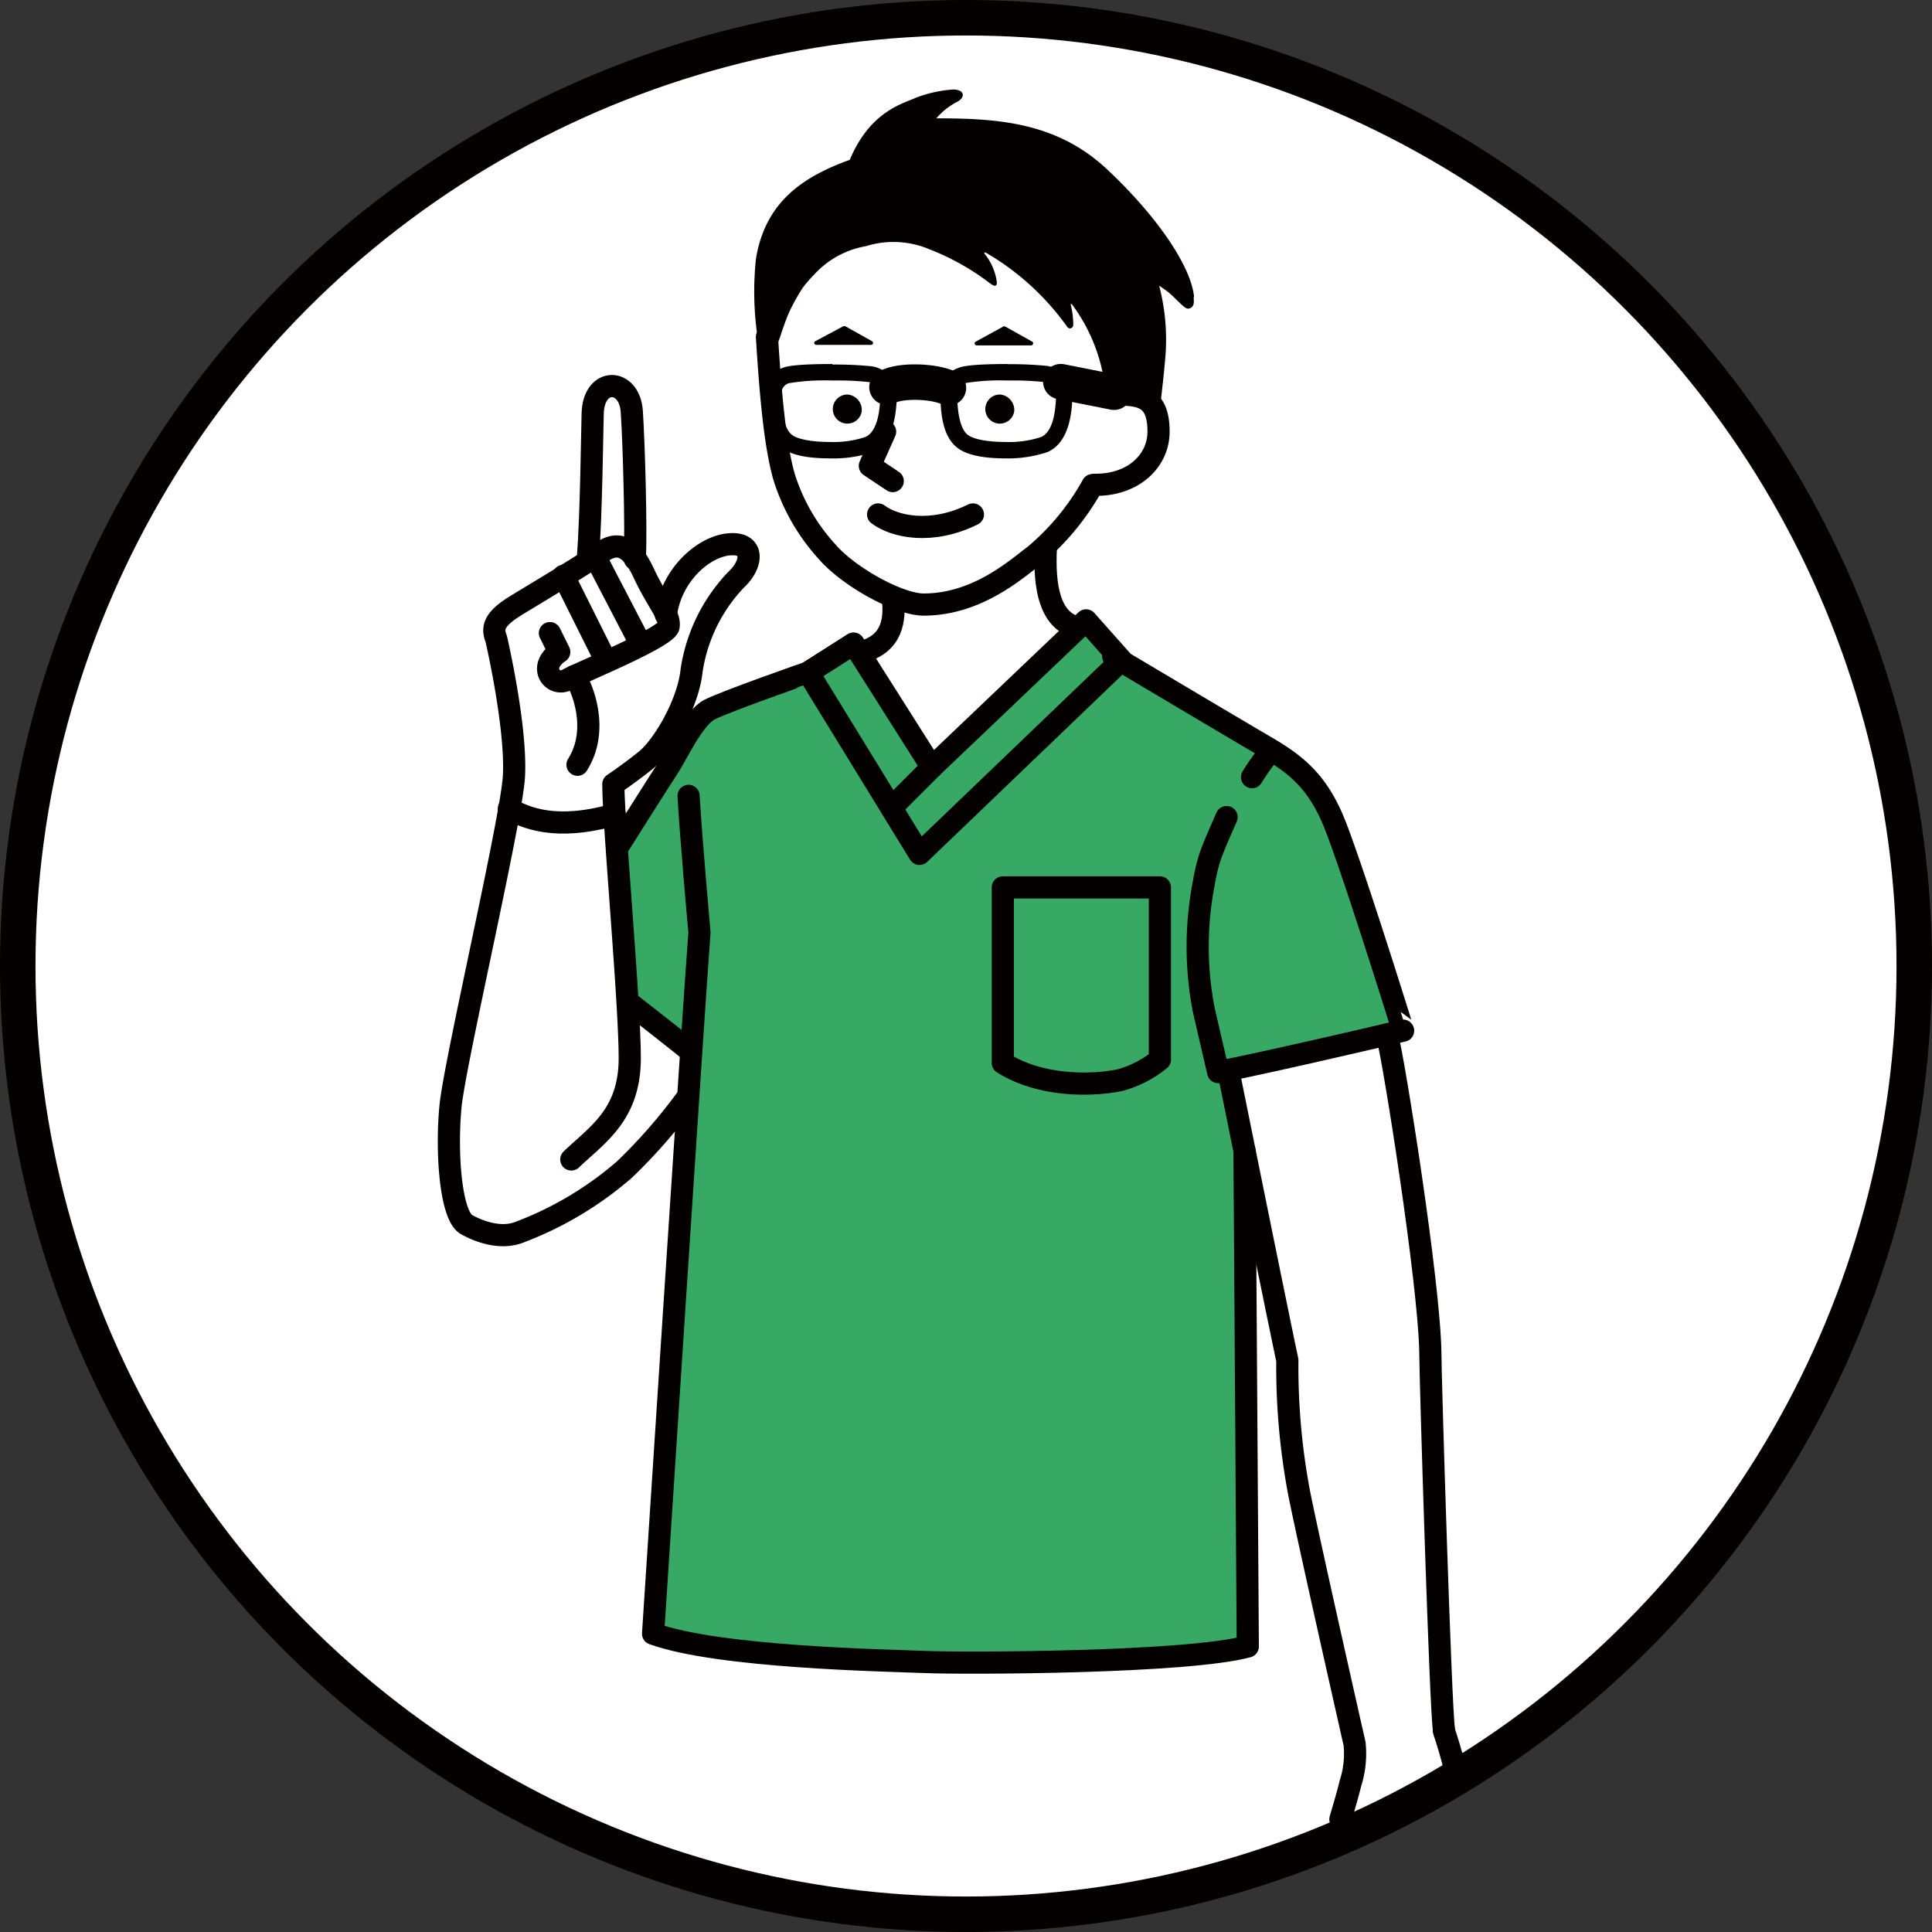 <svg xmlns="http://www.w3.org/2000/svg" viewBox="0 0 217.82 217.82"><rect x="0" y="0" width="217.82" height="217.82" fill="#333333" stroke="none"/><defs><style>.cls-1,.cls-2{fill:#fff;}.cls-1,.cls-5,.cls-6{stroke:#040000;stroke-linecap:round;}.cls-1{stroke-miterlimit:10;}.cls-1,.cls-6{stroke-width:4px;}.cls-3{fill:#37a964;}.cls-4{fill:#040000;}.cls-5,.cls-6{fill:none;stroke-linejoin:round;}.cls-5{stroke-width:2.5px;}</style></defs><title>アセット 7</title><g id="レイヤー_2" data-name="レイヤー 2"><g id="レイヤー_2-2" data-name="レイヤー 2"><circle class="cls-1" cx="108.91" cy="108.91" r="106.91"/><path class="cls-2" d="M93,61.57A13.39,13.39,0,0,1,88,52.5c-.56-3.21-3.13-22.17,1-26s41.34-3,41.65,12.45-1.88,14.81-7.57,16a12.9,12.9,0,0,1-4.76,6.21c-.38,4.13.59,9.07,3,10.09s-5.63,22.65-15.28,19.9S96.67,75.73,96.53,73.5c3.39-1.77,5.39-5.4,3.88-6.8A53.82,53.82,0,0,1,93,61.57Z"/><path class="cls-3" d="M96,72.57l-4.48,2.9L79.34,80.28,69.27,95.14l1.21,17.56,6.72,5.16-3.76,66.07s41.22,7.8,67,1.29l-.55-56.42-1.65-8.42L157.93,116s-6.34-23.37-10.11-27.52-21.57-14-21.57-14l-3.84-4.73L104.64,86.2Z"/><path class="cls-2" d="M152.57,201.19a13.36,13.36,0,0,0,.62-3.3c0-2.81-8.45-34.28-8.19-38.11s-.51-8.45-.51-10.24-6-29.16-6-29.16l17.9-3.76s4.22,27.3,4.46,29.86,1.8,46.69,1.8,46.69"/><path class="cls-2" d="M69,43.08c-2.36.28-2.75,2.94-2.62,5.58s0,13.85,0,13.85l-10.56,7,2.56,14.62-7.72,40.13,1.06,13.56,3.84,1.43,9.3-3.33,12.36-11.65v-4.87l-6.31-4.61L69,87.66a8.64,8.64,0,0,0,6-3.57c2.41-3.36,3-11.27,4.54-14.35s6.53-6.61,4.16-8.17-8,3.35-8.6,7.75c-1.22-2.2-3.27-6-3.27-6S72.86,42.61,69,43.08Z"/><path class="cls-4" d="M113.66,42.9a33.54,33.54,0,0,1,4.16.18,1.51,1.51,0,0,1,1.24,1.77c-.06,1.17-.23,3.77-1.68,4.42a11.53,11.53,0,0,1-4,.56c-1.77,0-3.54-.24-4.28-.81-1-.78-1.18-3.14-1.18-4.57a1.19,1.19,0,0,1,.84-1.25,25,25,0,0,1,4.91-.3m0-1.86h0c-4.59,0-5.35.33-5.64.45a3,3,0,0,0-2,3c0,3.13.62,5,1.91,6s3.65,1.19,5.41,1.19a14,14,0,0,0,4.77-.72c2.53-1.14,2.71-4.69,2.78-6a3.33,3.33,0,0,0-2.8-3.7,40.46,40.46,0,0,0-4.46-.2"/><path class="cls-4" d="M93.84,42.9a33.54,33.54,0,0,1,4.16.18,1.51,1.51,0,0,1,1.25,1.77c-.06,1.17-.23,3.77-1.69,4.42a11.45,11.45,0,0,1-4,.56c-1.76,0-3.54-.24-4.28-.81-1-.78-1.17-3.14-1.18-4.57a1.2,1.2,0,0,1,.85-1.25,24.85,24.85,0,0,1,4.9-.3m0-1.86h0c-4.58,0-5.35.33-5.64.45a3,3,0,0,0-2,3c0,3.13.62,5,1.91,6s3.66,1.19,5.41,1.19A14,14,0,0,0,98.32,51c2.53-1.14,2.71-4.69,2.78-6a3.33,3.33,0,0,0-2.8-3.7,40.46,40.46,0,0,0-4.46-.2"/><path class="cls-5" d="M86.47,38c.46,7.43,1,12.54,1.94,15.8a22.42,22.42,0,0,0,4.8,8.36c2.45,2.86,8.13,6,10.92,6,6.06,0,10.45-4,12.55-5.57a28.29,28.29,0,0,0,6.5-7.9"/><path class="cls-5" d="M125.51,44.48c2.79,0,5.11,0,5.11,4.18,0,3.26-2.79,6.05-7.21,6"/><path class="cls-4" d="M97.16,46.34a1.64,1.64,0,1,1-1.63-1.86,1.75,1.75,0,0,1,1.63,1.86"/><path class="cls-4" d="M114.35,46.34a1.64,1.64,0,1,1-1.62-1.86,1.75,1.75,0,0,1,1.62,1.86"/><polyline class="cls-5" points="99.79 48.66 98.07 52.52 100.65 54.24"/><path class="cls-5" d="M99,58c1.86,1.39,6,2.32,10.69,0"/><path class="cls-5" d="M117.92,61.64c-.26,4.72.51,8.24,3.41,9.07"/><path class="cls-5" d="M100.68,67.57c.22,2.21,0,5-3.52,5.93"/><polygon class="cls-5" points="91.12 75.82 103.67 96.27 126.44 74.43 122.45 69.94 105.06 86.51 96.23 72.57 91.12 75.82"/><line class="cls-5" x1="100.59" y1="90.98" x2="105.06" y2="86.51"/><path class="cls-5" d="M138.29,92.12c-1.52,3.52-2.07,4.51-2.56,7.4a37.48,37.48,0,0,0,0,14.41l1.61,6.94c7-1.4,20.85-4.67,20.85-4.67S152,96.27,150.14,92.09s-4.18-6-7.44-7.9S125.51,74,125.51,74"/><path class="cls-5" d="M143,85a25.11,25.11,0,0,0-1.84,2.62"/><path class="cls-4" d="M134.63,33.52c-.37-3.81-4.72-9.71-10-14.6-5.58-5.11-12.08-5.58-19.06-5.58a7.54,7.54,0,0,1,2.33-1.85c.93-.47.93-1.4-.47-1.4a14.8,14.8,0,0,0-4.18.93c-1.25.62-5.11,1.39-7.44,7-5.57,2-9.55,4.94-10.58,11.14a35.45,35.45,0,0,0,.19,8.93c.39,2.58,1,5,1,5a14.69,14.69,0,0,1,.8-3.2l-.13,1.67c-.08-1.61.64-2.77,1-4,.34-1,.65-1.89,1-2.61a22.76,22.76,0,0,1,1.43-2.53,15.41,15.41,0,0,1,1.27-1.46,10.25,10.25,0,0,1,5.81-3.2,10.43,10.43,0,0,1,7.2.35,27.74,27.74,0,0,1,6.84,3.85c.41.31.74.4.75-.1A6.32,6.32,0,0,0,111,28.61c-.08-.16,0-.22.36,0l0,0a29.28,29.28,0,0,1,4.87,3.61,29.7,29.7,0,0,1,4,4.5c.34.58.77.21.77-.07a8.85,8.85,0,0,0-.28-2.27c0-.1,0-.15.13-.08a19.57,19.57,0,0,1,3.8,10,19.4,19.4,0,0,0,3,.1c2.21,0,3,2.62,3,2.62s.45-3.52.69-6.24a24.12,24.12,0,0,0-.66-8.6c.18.19.64.41,1.2.9s.81.78,1.34,1.27.7.5,1,.38c.43-.21.4-.72.35-1.25"/><path class="cls-4" d="M92,38.83a.11.11,0,0,1-.1-.09.1.1,0,0,1,0-.12l3.15-1.69h.11l3,1.69a.13.13,0,0,1,0,.13.12.12,0,0,1-.11.08Z"/><path class="cls-4" d="M95.19,37l3,1.69H92L95.19,37m0-.22a.2.2,0,0,0-.11,0l-3.15,1.68a.22.22,0,0,0,.1.42h6.16a.22.22,0,0,0,.11-.42l-3-1.68a.19.19,0,0,0-.1,0"/><path class="cls-4" d="M110.13,38.83a.12.12,0,0,1-.11-.09.11.11,0,0,1,.06-.12l3.15-1.69h.11l3,1.69a.12.12,0,0,1,.06.13.13.13,0,0,1-.11.08Z"/><path class="cls-4" d="M113.28,37l3,1.69h-6.16L113.28,37m0-.22a.19.19,0,0,0-.1,0L110,38.52a.24.24,0,0,0-.11.25.23.23,0,0,0,.22.17h6.16a.23.23,0,0,0,.11-.42l-3-1.68a.2.2,0,0,0-.11,0"/><path class="cls-6" d="M100,43.65c1.54-.85,5.31-.69,6.93.08"/><line class="cls-6" x1="119.6" y1="43.03" x2="125.6" y2="44.22"/><path class="cls-5" d="M126.34,121.76a12.2,12.2,0,0,0,4.43-2.3V100.05H113.06v19.79C117.61,122.72,123.75,122.34,126.34,121.76Z"/><path class="cls-5" d="M71,113.12s6.55,5.1,6.91,5.47"/><path class="cls-5" d="M96.23,72.57l-5.11,3.25S81.82,79.07,80,80s-3.71,5.12-4.64,6.51c-.79,1.18-5.78,9.1-5.78,9.1"/><path class="cls-5" d="M77.63,89.73c.31,5.24,1.23,15.4,1.23,15.4-.61,7.81-5.23,79.06-5.23,79.06,7.39,2.67,26,3,30.7,3.19s29.57.1,36.35-1.75l-.37-55.89"/><path class="cls-5" d="M77.39,123.87a61,61,0,0,1-7,8,39.11,39.11,0,0,1-11.9,7.08c-2.37.88-5-.38-5.91-.9-1.74-1-2.3-7.93-1.79-13.31.48-5,7-32.87,7.16-37.35.26-5.63-2-15.35-2-15.35-.51-1.28-.26-2.26,2.3-3.82s7.69-4.62,9.47-5.9,3.32-1,4.86,2.3,3,4.74,2.8,6S65,76,64,76.61c-1.62.93-3.51-1.36-.95-3.11L62,71.38"/><path class="cls-5" d="M66.28,63c.39-5.18.48-14.39.54-16.39.12-4.15,4.16-4,4.41-.22s.5,13,.35,16.63"/><path class="cls-5" d="M75.07,69.32c.61-4.54,4.26-7.7,7.14-7.95s2.68,2.24.77,4a18.89,18.89,0,0,0-5,10.18c-.39,3.84-3.26,8.63-5.18,10.17s-3.65,2.69-3.65,2.69C69.16,93,71,112.91,71,119.3s-3.65,8.61-6.59,11.42"/><line class="cls-5" x1="68.34" y1="74.56" x2="63.53" y2="64.92"/><line class="cls-5" x1="67.06" y1="62.68" x2="72.24" y2="72.64"/><path class="cls-5" d="M64.76,76.22c.85,1.19,2.87,6,.35,10"/><path class="cls-5" d="M57.37,91.16c1.81,1,5.21,2.59,11.93.67"/><path class="cls-5" d="M156.37,116.62c.8,3,4.76,27.91,4.89,35.84,0,2.82,1.15,40.17,1.53,42.47"/><path class="cls-5" d="M151.12,205.1c.46-1.55.92-3.13,1.12-4a11,11,0,0,0,.48-4.51c-.33-1.42-5.53-24.43-6.3-28.52a76.52,76.52,0,0,1-1.28-14.71c-1.15-5.38-6.67-32.72-6.67-32.72"/><path class="cls-5" d="M162.79,195.15h0c.44,1.29.83,2.63,1.18,4"/></g></g></svg>